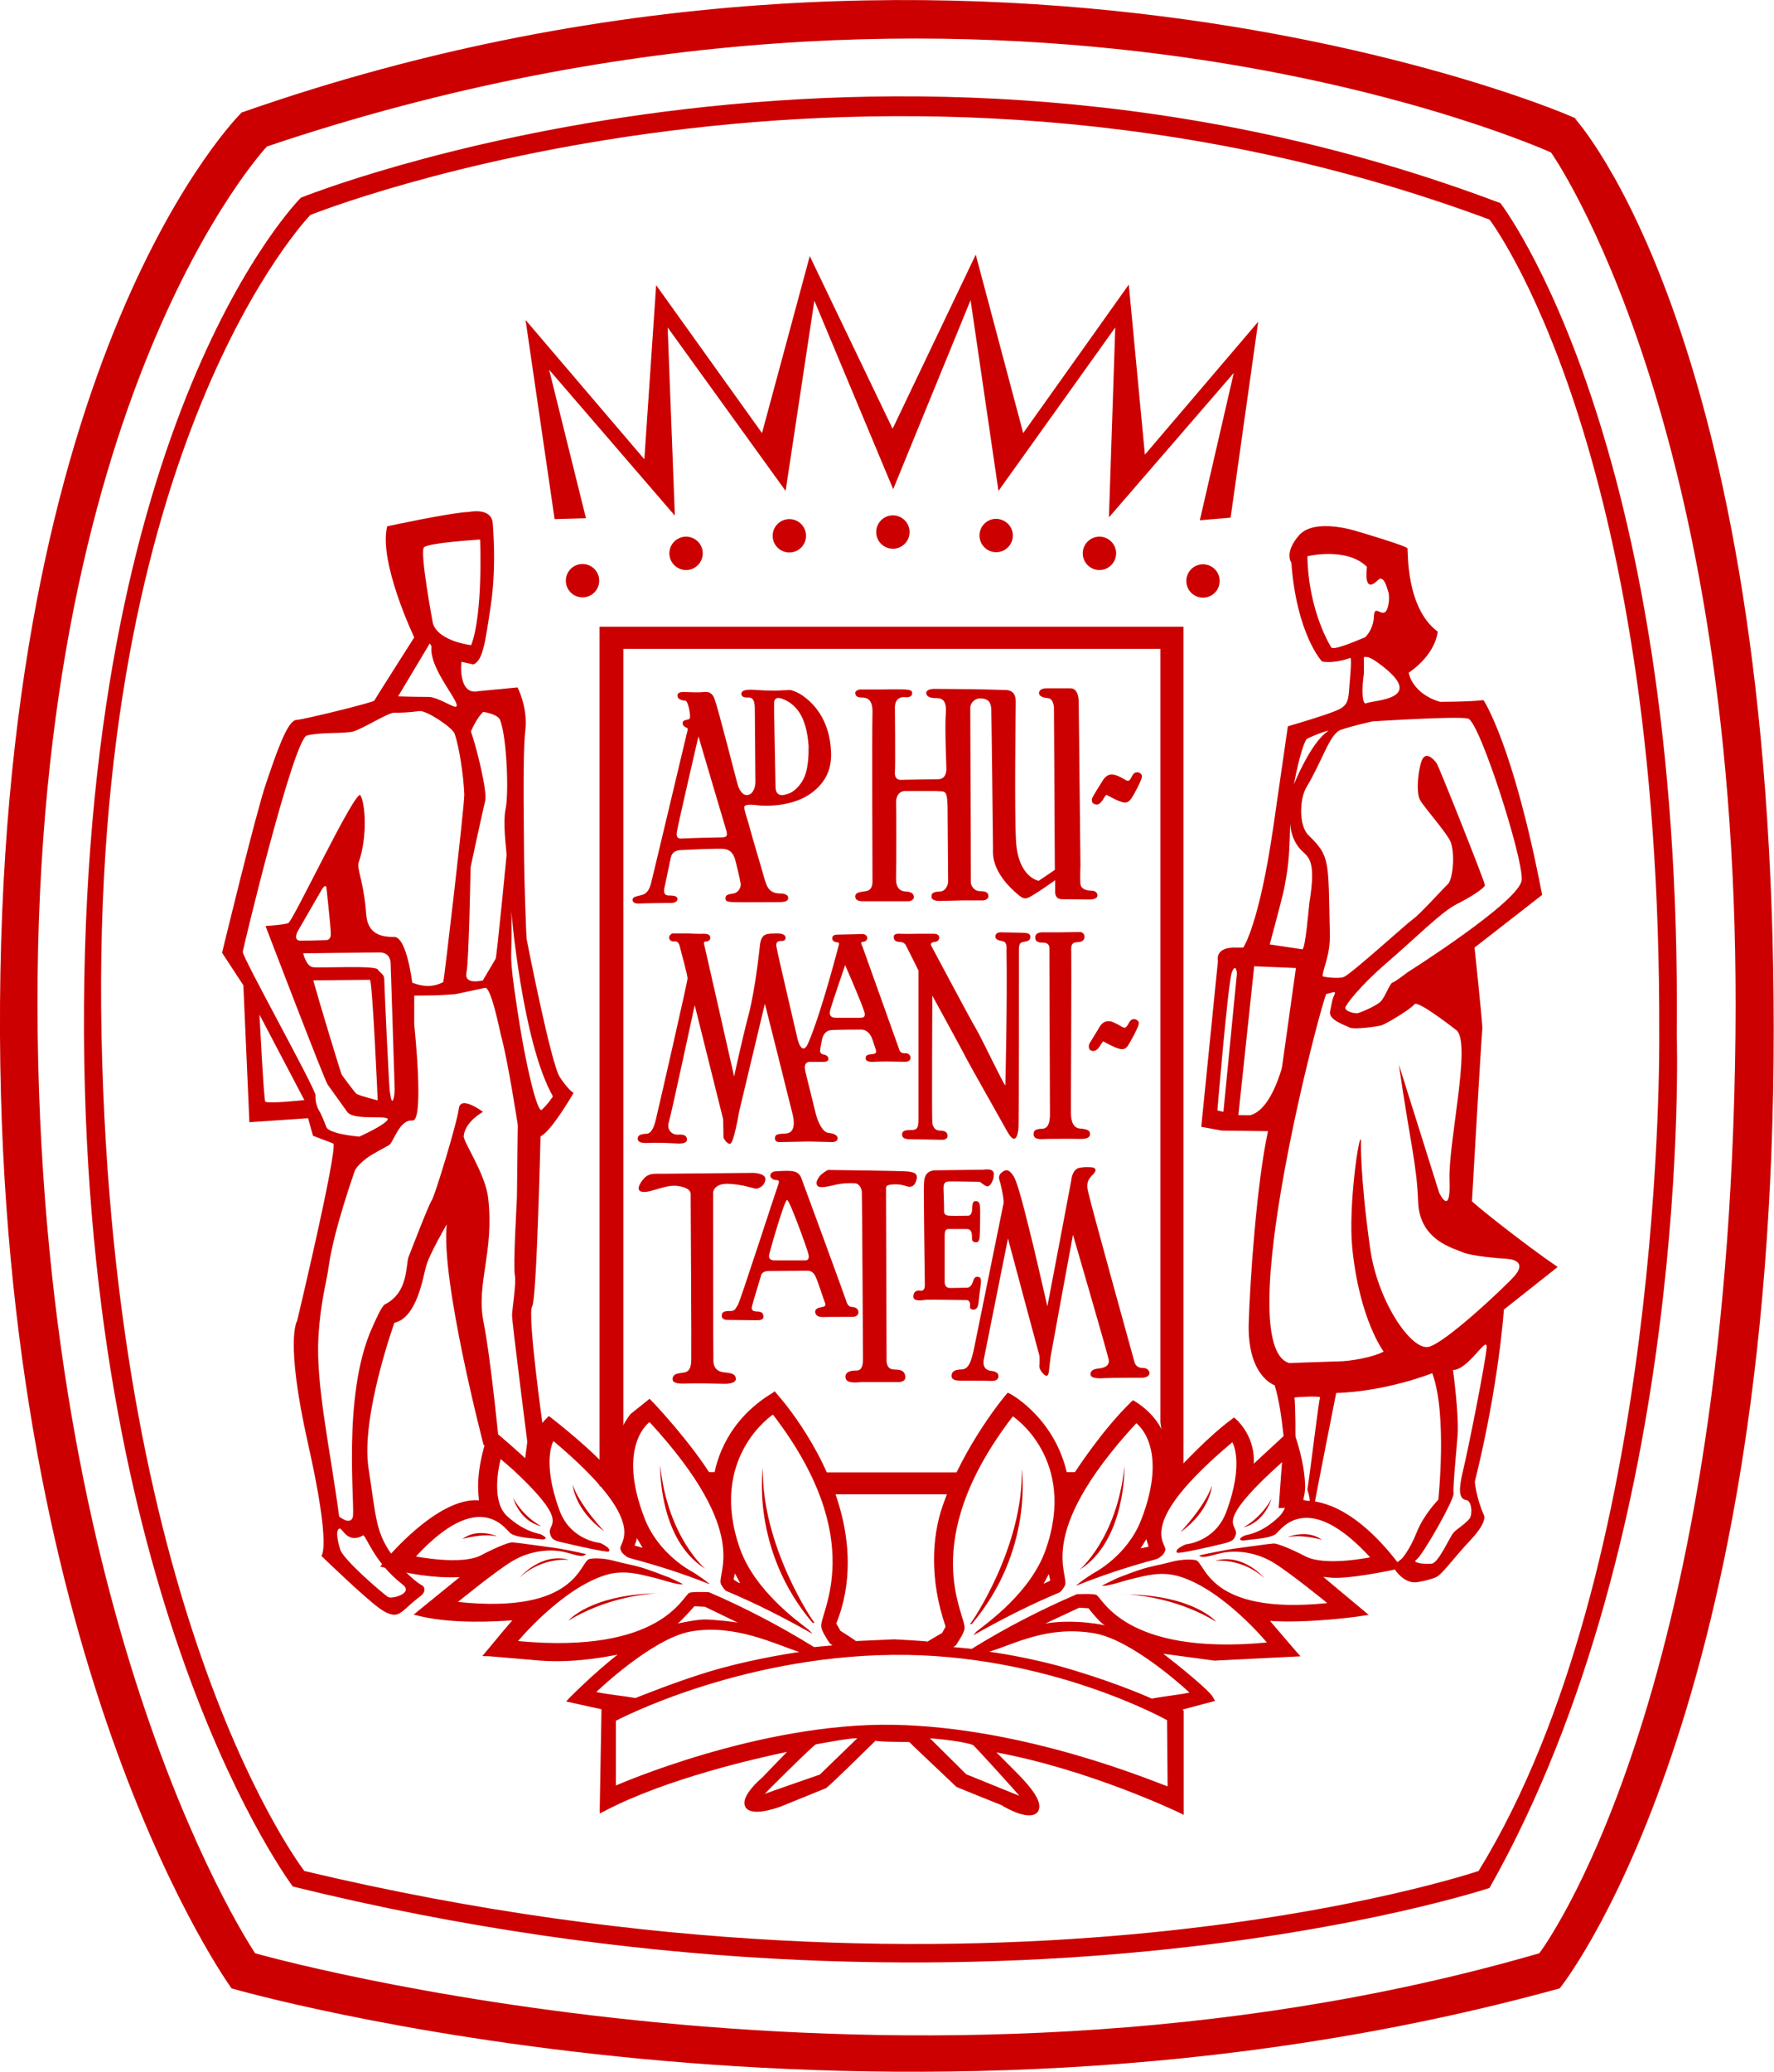 <?xml version="1.0" encoding="utf-8"?>
<!-- Generator: Adobe Illustrator 16.0.0, SVG Export Plug-In . SVG Version: 6.00 Build 0)  -->
<!DOCTYPE svg PUBLIC "-//W3C//DTD SVG 1.1//EN" "http://www.w3.org/Graphics/SVG/1.1/DTD/svg11.dtd">
<svg version="1.1" id="Layer_1" xmlns="http://www.w3.org/2000/svg" xmlns:xlink="http://www.w3.org/1999/xlink" x="0px" y="0px"
	 width="61.67px" height="72px" viewBox="0 0 61.67 72" enable-background="new 0 0 61.67 72" xml:space="preserve">
<path fill="#CC0000" d="M27.91,24.18c-0.15-0.11-0.32-0.17-0.42-0.2c-0.01,0-0.13,0-0.3,0.01c-0.08,0.01-0.44,0.02-0.88-0.01
	c-0.44-0.04-0.53,0.03-0.54,0.13c0,0.08,0.06,0.14,0.25,0.13c0.22-0.01,0.22,0.27,0.22,0.42c0,0.15,0.02,2.27,0.02,2.51
	c0,0.25-0.12,0.46-0.3,0.46c-0.17,0-0.27-0.22-0.31-0.34c-0.04-0.12-0.67-2.62-0.81-3c-0.12-0.33-0.35-0.23-0.53-0.23
	c-0.09,0-0.3,0-0.47-0.01c-0.19-0.01-0.29,0.02-0.29,0.12c0,0.18,0.28,0.18,0.28,0.18c0.1,0.03,0.2,0.57,0.14,0.63
	c-0.06,0.05-0.25,0.02-0.24,0.16c0,0.09,0.11,0.14,0.16,0.16c0.04,0.02-0.02,0.21-0.02,0.21s-1.19,5.01-1.21,5.07
	c-0.02,0.06-0.06,0.45-0.34,0.52c-0.26,0.07-0.33,0.07-0.33,0.18c0,0.06,0.06,0.13,0.23,0.12c0.17-0.01,0.94-0.02,1.02-0.02
	c0.14,0.01,0.29-0.01,0.31-0.12c0.01-0.1-0.07-0.14-0.3-0.14c-0.23,0-0.16-0.24-0.14-0.32c0.02-0.08,0.17-0.83,0.21-1
	c0.04-0.17,0.16-0.26,0.39-0.26c0.08,0,0.36-0.02,0.66-0.03c0.33-0.01,0.65-0.02,0.78-0.01c0.22,0.02,0.33,0.14,0.4,0.35
	c0.03,0.1,0.18,0.72,0.2,0.87c0.01,0.11-0.07,0.29-0.24,0.33c-0.15,0.03-0.29,0.02-0.29,0.17c0,0.08,0.03,0.12,0.26,0.13
	c0.23,0.01,1.34,0,1.63,0c0.29,0,0.29-0.1,0.29-0.16c0-0.05-0.06-0.14-0.28-0.14c-0.42,0-0.48-0.29-0.57-0.6
	c-0.11-0.4-0.35-1.17-0.52-1.8c-0.05-0.19-0.19-0.57-0.15-0.63c0.07-0.09,0.41-0.04,0.41-0.04s0.63,0.1,1.34-0.13
	c0.37-0.12,0.64-0.31,0.84-0.52c0.27-0.29,0.44-0.65,0.42-1.18C28.85,24.93,28.19,24.38,27.91,24.18 M25.11,29.1
	c-0.21,0-1.3,0.03-1.38,0.04c-0.09,0-0.24,0.03-0.2-0.23c0.04-0.26,0.75-3.32,0.75-3.32s0.95,3.22,0.98,3.31
	C25.27,28.98,25.31,29.1,25.11,29.1 M27.9,27.13c-0.23,0.38-0.48,0.45-0.52,0.46c-0.04,0.01-0.41,0.18-0.42-0.24l-0.05-2.63
	c0,0,0-0.21,0-0.27c0-0.05-0.01-0.28,0.3-0.16c0.32,0.12,0.56,0.37,0.7,0.7c0.14,0.33,0.18,0.68,0.2,0.93
	C28.11,26.17,28.12,26.75,27.9,27.13"/>
<path fill="#CC0000" d="M30.7,23.96h-0.79c-0.08,0-0.19,0.06-0.18,0.13c0.01,0.06,0.03,0.15,0.22,0.15s0.4,0.05,0.38,0.57
	s0,5.62,0,5.73c0,0.11,0.03,0.4-0.24,0.43c-0.27,0.04-0.35,0.06-0.36,0.18c0,0.12,0.1,0.17,0.26,0.17c0.16,0,0.77,0,0.77,0
	s0.77,0,0.83,0c0.06,0,0.18-0.05,0.18-0.14c0-0.09-0.05-0.19-0.29-0.2c-0.24-0.01-0.35-0.18-0.33-0.53c0.01-0.35,0.01-2.48,0-2.58
	c0-0.1,0.04-0.39,0.34-0.38c0.29,0,0.99,0,1.05,0c0.31,0.03,0.38-0.07,0.4,0.51c0,0,0.02,2.54,0.02,2.64c0,0.1-0.08,0.33-0.27,0.34
	c-0.19,0.01-0.31,0.03-0.31,0.17c0,0.15,0.18,0.16,0.31,0.16c0.13,0,0.73-0.02,0.79-0.02h0.7c0.07,0,0.2-0.06,0.18-0.16
	c-0.01-0.11-0.08-0.16-0.29-0.16c-0.22,0-0.33-0.21-0.32-0.32c0-0.11-0.02-5.92-0.02-6.06c0-0.13,0.13-0.33,0.37-0.32
	c0.24,0.01,0.35,0.12,0.36,0.38c0.01,0.26,0.06,4.7,0.06,4.84c0,0.15-0.09,0.82,0.92,1.64c0.2,0.16,0.28,0.09,0.53-0.06
	c0.23-0.14,0.67-0.45,0.71-0.48c0,0,0,0,0,0s0,0.25,0,0.31c0,0.08-0.04,0.35,0.25,0.35c0,0,0.92,0.01,0.94,0.01
	c0.03,0,0.28,0,0.28-0.14c0-0.15-0.15-0.17-0.25-0.17c-0.1,0-0.32-0.04-0.34-0.23c-0.02-0.19,0-0.64,0-0.64s-0.06-5.53-0.06-5.67
	c0-0.13-0.02-0.49-0.29-0.49c0,0-0.77,0-0.83,0c-0.06,0-0.24,0.01-0.26,0.15c-0.01,0.14,0.17,0.18,0.3,0.19
	c0.13,0,0.23,0.15,0.22,0.43c0,0.27,0.03,5.54,0.03,5.54l-0.56,0.38c0,0-0.72-0.11-0.79-1.39c-0.06-1.04-0.01-4.65-0.01-4.75
	c0-0.11,0.04-0.46-0.32-0.49c0,0-1.03-0.03-1.23-0.03c-0.2,0-1.22-0.01-1.28-0.01c-0.05,0-0.29,0.01-0.28,0.15
	c0.01,0.13,0.16,0.17,0.32,0.17c0.16,0,0.4,0,0.36,0.52c-0.04,0.52,0.02,1.82,0.02,1.94c0,0.11-0.03,0.36-0.29,0.36
	c-0.27,0-1.19,0.02-1.21,0.02c-0.02,0-0.31,0.06-0.29-0.25c0.02-0.31,0-2.15,0-2.28c0-0.12,0.05-0.37,0.36-0.34
	c0.22,0.02,0.24-0.1,0.24-0.13c0-0.04,0.03-0.14-0.29-0.14C31.12,23.95,30.7,23.96,30.7,23.96"/>
<path fill="#CC0000" d="M38.32,27.15c-0.04,0.06-0.32,0.51-0.34,0.56c-0.03,0.04-0.05,0.19,0.06,0.23c0.08,0.04,0.16,0.03,0.26-0.09
	c0.05-0.06,0.09-0.16,0.16-0.23c0,0,0.33,0.18,0.45,0.22c0.12,0.04,0.27,0.12,0.41-0.08c0.14-0.2,0.33-0.6,0.35-0.67
	c0.03-0.07,0.06-0.17-0.05-0.23c-0.11-0.05-0.2-0.01-0.25,0.08c-0.05,0.09-0.06,0.11-0.07,0.13c-0.02,0.02-0.05,0.12-0.2,0.02
	c-0.16-0.1-0.32-0.16-0.35-0.16C38.72,26.93,38.5,26.83,38.32,27.15"/>
<path fill="#CC0000" d="M38.21,35.71c-0.03,0.06-0.32,0.52-0.34,0.56c-0.02,0.04-0.05,0.19,0.06,0.24c0.08,0.03,0.16,0.02,0.26-0.09
	c0.05-0.06,0.09-0.16,0.16-0.23c0,0,0.33,0.18,0.45,0.22c0.12,0.04,0.28,0.12,0.41-0.07c0.13-0.2,0.33-0.6,0.35-0.67
	c0.03-0.07,0.06-0.17-0.05-0.23c-0.11-0.06-0.19-0.01-0.25,0.08c-0.05,0.09-0.06,0.11-0.08,0.13c-0.02,0.02-0.05,0.12-0.2,0.02
	c-0.16-0.1-0.32-0.16-0.34-0.17C38.6,35.5,38.38,35.41,38.21,35.71"/>
<path fill="#CC0000" d="M31.51,36.6c-0.04,0-0.19,0.03-0.24-0.1c-0.05-0.13-1.26-3.54-1.29-3.61c-0.03-0.07-0.09-0.16,0.02-0.16
	c0.11,0,0.15-0.09,0.15-0.14c0-0.05-0.06-0.13-0.16-0.13c-0.1,0-0.83,0.02-0.88,0.02c-0.06,0-0.18,0.01-0.18,0.13
	c0,0.11,0.13,0.14,0.19,0.14c0.06,0,0.05,0.07,0.04,0.09c-0.01,0.03-0.59,2.3-1.06,3.4c-0.21,0.49-0.37-0.07-0.39-0.2
	c0,0-0.69-2.95-0.7-3.05c-0.02-0.1-0.09-0.3,0.16-0.29c0.12,0.01,0.14-0.08,0.14-0.1c0-0.03,0.01-0.17-0.32-0.16
	c-0.33,0.01-0.51-0.02-0.57,0.38c0,0-0.15,1.51-0.4,2.46c-0.25,0.95-0.5,2.13-0.5,2.13s-1.02-4.51-1.03-4.54
	c-0.01-0.04-0.06-0.17,0.07-0.15c0,0,0.14-0.02,0.13-0.13c0-0.11-0.08-0.14-0.24-0.14c-0.15,0.01-0.51-0.01-0.51-0.01h-0.56
	c-0.03,0-0.11,0.05-0.12,0.14c0,0.1,0.1,0.14,0.16,0.14c0.05-0.01,0.16-0.03,0.21,0.16c0.04,0.19,0.28,1.02,0.27,1.13
	c0,0.11-1.03,4.61-1.06,4.72c-0.03,0.11-0.11,0.66-0.36,0.67c-0.25,0.01-0.29,0.07-0.31,0.14c-0.01,0.07-0.01,0.2,0.36,0.18
	s0.85,0.01,1.07,0.02c0.22,0,0.28-0.06,0.28-0.14c0-0.07-0.03-0.19-0.29-0.17c-0.25,0.02-0.42-0.19-0.34-0.43
	c0.08-0.25,0.9-4.07,0.9-4.07l0.99,3.97l0.01,0.64c0,0,0.11,0.22,0.23,0.21c0.13-0.01,0.31-1.1,0.31-1.1l0.9-3.77
	c0,0,0.93,3.69,0.97,3.87c0.04,0.18,0.11,0.61-0.23,0.64c-0.3,0.02-0.39,0.02-0.39,0.17c0,0.12,0.1,0.13,0.17,0.13
	c0.07,0,0.89-0.02,1.01-0.02c0.12,0,0.76,0.02,0.81,0.02c0.06,0,0.18-0.02,0.19-0.13c0-0.11-0.13-0.17-0.32-0.19
	c-0.19-0.01-0.38-0.37-0.46-0.74c0,0-0.32-1.3-0.34-1.38c-0.01-0.08-0.1-0.36,0.19-0.35c0.29,0.01,0.46,0,0.49,0
	c0.03,0,0.12-0.03,0.12-0.1c0-0.08-0.08-0.14-0.15-0.15c-0.07-0.01-0.15-0.04-0.14-0.15c0.01-0.1,0.07-0.41,0.09-0.46
	c0.02-0.05,0.09-0.22,0.28-0.24c0.19-0.02,1.01-0.02,1.06-0.02c0.04,0,0.27,0,0.39,0.35c0.12,0.35,0.11,0.33,0.12,0.37
	c0.01,0.04,0.03,0.11-0.1,0.13c-0.13,0.01-0.26,0.02-0.26,0.14c0,0.13,0.17,0.14,0.31,0.13c0.13-0.01,0.43-0.01,0.47-0.01
	c0.04,0,0.53,0.01,0.61,0.01c0.07,0,0.18-0.04,0.17-0.14C31.66,36.65,31.55,36.61,31.51,36.6 M29.88,35.37c-0.04,0-0.73,0-0.8,0
	c-0.07,0-0.29,0.01-0.22-0.27c0.08-0.28,0.52-1.56,0.52-1.56s0.55,1.25,0.67,1.63C30.12,35.41,29.91,35.36,29.88,35.37"/>
<path fill="#CC0000" d="M31.93,33.73c0,0-0.37-0.75-0.42-0.84c-0.05-0.09-0.07-0.15-0.28-0.16c-0.14-0.01-0.16-0.12-0.16-0.15
	c0-0.03-0.03-0.15,0.23-0.13c0.26,0.01,0.52,0,0.57,0h0.59c0.05,0,0.18,0.01,0.19,0.12s-0.09,0.16-0.13,0.16
	c-0.03,0-0.21,0.02-0.15,0.13c0,0,1.37,2.58,1.57,2.91c0.2,0.34,0.94,1.91,1.01,1.95c0,0,0.07-2.88,0.04-4.66V33
	c0-0.04,0.03-0.26-0.13-0.29c-0.16-0.03-0.25-0.06-0.26-0.16c0-0.1,0.08-0.16,0.23-0.15c0.16,0,0.7,0.02,0.78,0.02
	c0.08,0,0.22,0.02,0.21,0.15c-0.01,0.13-0.13,0.14-0.22,0.16c-0.09,0.02-0.18,0.01-0.18,0.27c0,0.26,0,5.94-0.01,6.1
	c0,0.17-0.06,0.82-0.39,0.23c-0.33-0.59-1.41-2.5-1.45-2.59c-0.03-0.08-1.16-2.14-1.16-2.14s-0.02,4.3,0,4.42
	c0.02,0.12,0.07,0.26,0.25,0.27c0.18,0,0.27,0.05,0.28,0.17c0.01,0.12-0.11,0.16-0.22,0.15c-0.1,0-0.93-0.02-1.08-0.02
	c-0.15,0-0.28-0.03-0.28-0.15c-0.01-0.12,0.07-0.17,0.3-0.17c0.22,0.01,0.27-0.08,0.27-0.35C31.93,38.67,31.93,33.73,31.93,33.73"/>
<path fill="#CC0000" d="M36.86,32.4c0.09,0,0.6-0.01,0.67-0.01c0.07-0.01,0.17,0.05,0.17,0.16c0.01,0.11-0.09,0.19-0.21,0.19
	c-0.12,0.01-0.27-0.01-0.25,0.29c0.01,0.29-0.01,4.88-0.01,4.88s0,0.63,0,0.77c0,0.13,0.01,0.52,0.32,0.54
	c0.32,0.02,0.34,0.11,0.34,0.18c0.01,0.08-0.03,0.19-0.36,0.18c-0.32-0.01-0.95,0-1.12,0c-0.16,0-0.48,0.06-0.48-0.17
	c0-0.16,0.13-0.16,0.21-0.18c0.09-0.01,0.36,0.07,0.36-0.5c0,0-0.02-5.71-0.02-5.8c0-0.09-0.07-0.17-0.21-0.17
	c-0.14,0-0.27-0.02-0.28-0.16c-0.01-0.14,0.08-0.21,0.31-0.2C36.53,32.4,36.86,32.4,36.86,32.4"/>
<path fill="#CC0000" d="M22.56,40.83c0.11-0.05,0.28-0.04,0.48-0.04c0.18,0,3.06-0.03,3.14-0.03c0.08,0,0.5,0.03,0.42,0.28
	c-0.07,0.25-0.31,0.27-0.33,0.27c-0.03,0-0.46-0.15-0.94-0.17c-0.48-0.02-0.54,0.25-0.54,0.31c0,0.06,0,5.71,0.01,5.86
	c0.01,0.15,0.06,0.34,0.36,0.38c0.29,0.03,0.4,0.06,0.42,0.21c0.02,0.15-0.2,0.2-0.46,0.19c-0.27-0.01-1-0.02-1.22-0.01
	c-0.22,0.01-0.54,0.02-0.52-0.17c0.02-0.19,0.23-0.18,0.38-0.21c0.15-0.02,0.26-0.09,0.27-0.42c0.01-0.33-0.02-5.66-0.02-5.73
	c0-0.06,0.05-0.25-0.41-0.33c-0.45-0.08-0.97,0.24-1.26,0.2c-0.25-0.03-0.09-0.28-0.06-0.33C22.31,41.06,22.4,40.89,22.56,40.83"/>
<path fill="#CC0000" d="M28.76,40.67c0.03-0.02,0.1-0.01,0.15-0.01c0.13,0,2.43,0.03,2.63,0.05c0.19,0.02,0.39,0.05,0.32,0.29
	c-0.06,0.24-0.2,0.25-0.28,0.24c-0.08-0.01-0.24-0.1-0.53-0.08c-0.29,0.01-0.24,0.12-0.25,0.13c0,0.02,0.02,5.9,0.02,5.99
	s0.02,0.29,0.23,0.31c0.22,0.01,0.39,0.01,0.42,0.24c0.03,0.23-0.28,0.2-0.31,0.2c-0.02,0-1.09,0-1.2,0c-0.11,0-0.58,0.09-0.57-0.19
	c0.01-0.18,0.19-0.2,0.3-0.21c0.11-0.01,0.3,0.06,0.31-0.38c0,0-0.03-5.74-0.04-5.83c-0.01-0.09-0.06-0.28-0.24-0.3
	c-0.19-0.01-0.44,0-0.62,0.04c-0.18,0.04-0.58,0.15-0.67,0.06c-0.09-0.09-0.04-0.19,0.05-0.33C28.55,40.8,28.67,40.72,28.76,40.67"
	/>
<path fill="#CC0000" d="M32.53,40.67c0,0,1.54-0.02,1.63-0.02c0.08,0,0.38-0.07,0.39,0.15c0,0.23-0.13,0.43-0.22,0.43
	c-0.09,0-0.25-0.16-0.27-0.16c-0.02,0-1.04-0.02-1.1-0.01c-0.06,0.01-0.17,0.01-0.16,0.26c0.01,0.25,0.02,0.62,0.02,0.7
	c0,0.08-0.04,0.22,0.19,0.23c0.23,0.01,0.55,0,0.63,0c0.08,0,0.13-0.05,0.15-0.17c0.02-0.12-0.02-0.34,0.13-0.34
	c0.15,0,0.14,0.16,0.15,0.22c0.01,0.06,0,1-0.02,1.08c-0.02,0.08-0.04,0.13-0.12,0.13c-0.08,0-0.14-0.03-0.14-0.12
	c-0.01-0.08,0.04-0.34-0.19-0.34h-0.63c-0.08,0-0.13,0.05-0.13,0.22v1.63c0,0.07,0.03,0.2,0.18,0.2c0.16,0,0.56-0.01,0.6-0.01
	c0.05,0,0.13-0.04,0.18-0.15c0.05-0.12,0.06-0.25,0.2-0.23c0.15,0.02,0.1,0.21,0.07,0.45c-0.03,0.25-0.04,0.29-0.05,0.43
	c-0.02,0.13-0.04,0.28-0.21,0.26c-0.08-0.01-0.1-0.07-0.09-0.11c0.01-0.05,0.01-0.22-0.12-0.22c0,0-1.34-0.02-1.42-0.01
	c-0.08,0.01-0.43,0.08-0.43-0.11c0-0.18,0.13-0.22,0.2-0.21c0.08,0.01,0.19,0.03,0.2-0.17c0-0.2-0.05-3.48-0.03-3.54
	C32.13,41.06,32.1,40.67,32.53,40.67"/>
<path fill="#CC0000" d="M33.89,46.72c-0.12,0.62-0.22,0.87-0.47,0.87c-0.25,0.01-0.34,0.08-0.34,0.23s0.19,0.16,0.32,0.16
	c0.13,0,0.86,0,1.07,0.01c0.21,0.01,0.24-0.12,0.24-0.15c0-0.03,0.02-0.17-0.25-0.2c-0.33-0.03-0.27-0.34-0.26-0.4
	c0.01-0.06,0.84-4.2,0.84-4.2s1.08,4.04,1.09,4.06c0.01,0.02,0.01,0.32,0,0.38c0,0.06,0.05,0.19,0.17,0.29
	c0.12,0.11,0.15-0.03,0.16-0.09c0.01-0.07,0.06-0.5,0.06-0.52s0.78-4.25,0.78-4.25s1.18,4.05,1.24,4.33
	c0.06,0.28-0.27,0.31-0.36,0.32c-0.09,0.01-0.27,0.03-0.27,0.2c0,0.17,0.37,0.14,0.56,0.13c0.19-0.01,1.23-0.01,1.23-0.01
	c0.24-0.01,0.26-0.13,0.26-0.17c0-0.04-0.05-0.17-0.22-0.17c-0.26,0-0.3-0.18-0.32-0.27c-0.02-0.08-1.52-5.48-1.6-5.88
	c-0.09-0.4,0.12-0.49,0.23-0.64c0.1-0.14-0.05-0.18-0.07-0.18c-0.02,0-0.19-0.03-0.44,0.01c-0.25,0.04-0.29,0.36-0.3,0.44
	c-0.01,0.08-0.83,4.38-0.83,4.38s-0.54-2.36-0.58-2.47c-0.03-0.12-0.41-1.74-0.58-2.03s-0.3-0.26-0.42-0.16
	c-0.13,0.1-0.11,0.21-0.08,0.29c0.03,0.08,0.14,0.55,0.14,0.77L33.89,46.72"/>
<path fill="#CC0000" d="M29.63,45.42c-0.17,0-0.2-0.18-0.22-0.23c-0.01-0.05-1.52-4.17-1.55-4.24c-0.03-0.07-0.08-0.22-0.32-0.25
	c-0.24-0.03-0.59,0.01-0.62,0.01c-0.03,0-0.16,0.06-0.14,0.16c0.01,0.08,0.12,0.14,0.2,0.14c0.08,0,0.13,0.01,0.07,0.17
	c-0.06,0.15-1.33,4.08-1.4,4.17c-0.07,0.09-0.08,0.21-0.25,0.21c-0.16,0-0.3,0-0.31,0.15c-0.01,0.15,0.13,0.16,0.22,0.16
	c0.09,0,0.79,0.01,0.91,0.01c0.12,0,0.32,0.02,0.32-0.12c0-0.15-0.1-0.17-0.17-0.18c-0.07-0.01-0.28,0.02-0.23-0.18
	c0.05-0.2,0.3-1.01,0.31-1.05c0.01-0.04,0.03-0.18,0.28-0.18c0.25,0,1.26-0.01,1.32-0.01c0.06,0,0.2-0.01,0.3,0.2
	c0.1,0.21,0.29,0.83,0.32,0.89c0.03,0.07,0.06,0.15-0.09,0.17c-0.15,0.03-0.26,0.07-0.24,0.19c0.02,0.12,0.13,0.17,0.32,0.16
	c0.19-0.01,0.96,0,1.03-0.01c0.07-0.01,0.15-0.07,0.15-0.14C29.85,45.55,29.81,45.43,29.63,45.42 M28.01,43.8H26.9
	c-0.08,0-0.2-0.05-0.16-0.2c0.03-0.15,0.53-1.9,0.62-1.9c0.09,0,0.7,1.7,0.74,1.87C28.15,43.75,28.07,43.8,28.01,43.8"/>
<path fill="#CC0000" d="M18.07,54.82c0.79-0.73,1.72-0.61,1.72-0.61C18.81,53.93,18.07,54.82,18.07,54.82 M23.14,55.36
	c0,0-0.12,0-0.33,0.01C22.92,55.37,23.02,55.36,23.14,55.36 M19.76,56.32c1.22-0.74,2.48-0.91,3.06-0.95
	C20.5,55.43,19.76,56.32,19.76,56.32 M45.95,53.51c-0.51-0.38-1.2-0.09-1.2-0.09C45.28,53.31,45.95,53.51,45.95,53.51 M16.08,53.48
	c0,0,0.68-0.2,1.2-0.09C17.28,53.38,16.59,53.09,16.08,53.48 M44.2,52.09c-0.4,0.71-0.98,0.99-0.98,0.99
	C43.97,52.9,44.2,52.09,44.2,52.09 M21.01,53.22c0,0-0.86-0.9-1.1-1.62C19.91,51.6,19.96,52.46,21.01,53.22 M28.32,56.4
	c-0.05-0.03-1.85-2.68-1.8-5.39c0,0-0.43,2.85,1.73,5.39H28.32z M17.84,52.06c0,0,0.22,0.81,0.98,0.98
	C18.82,53.04,18.23,52.76,17.84,52.06 M22.95,50.92c0,0-0.07,2.59,1.57,3.6C24.52,54.52,23.21,53.43,22.95,50.92 M43.96,54.85
	c0,0-0.73-0.89-1.72-0.61C42.25,54.24,43.17,54.13,43.96,54.85 M35.52,51.05c0.06,2.71-1.75,5.36-1.8,5.39h0.06
	C35.94,53.89,35.52,51.05,35.52,51.05 M38.9,55.4c0.12,0,0.22,0.01,0.33,0.01C39.02,55.4,38.9,55.4,38.9,55.4 M39.22,55.41
	c0.58,0.04,1.84,0.21,3.06,0.95C42.28,56.36,41.54,55.46,39.22,55.41 M39.09,50.96c-0.26,2.51-1.57,3.6-1.57,3.6
	C39.15,53.54,39.09,50.96,39.09,50.96 M48.55,54.53l0.19-0.04l-0.12-0.15c-1.63-2.13-2.91-2.21-3.32-2.18
	c0.03-0.15,0.07-0.3,0.07-0.47c0-0.86-0.36-1.84-0.38-1.89l-0.07-0.17c0,0-1,0.93-1.34,1.24c0-0.03,0.01-0.07,0.01-0.11
	c0-0.9-0.6-1.42-0.62-1.44l-0.07-0.06l-0.08,0.06c-0.79,0.58-1.7,1.55-2.11,1.99c-0.01-0.38-0.08-0.93-0.23-1.39
	c-0.24-0.76-0.98-1.19-1.01-1.21l-0.08-0.05l-0.07,0.06c-0.99,0.97-1.86,2.28-2.17,2.78c-0.34-2.15-2.01-3.05-2.03-3.06l-0.09-0.04
	l-0.06,0.07c-0.02,0.02-1.45,1.72-2.19,3.83c-0.21,0.59-0.31,1.24-0.31,1.9c0,0.75,0.13,1.54,0.4,2.32l0,0
	c0,0.03-0.12,0.22-0.12,0.23c-0.01,0-0.51,0.3-0.51,0.3c0-0.02-1.15-0.08-1.15-0.08s-1.32,0.06-1.34,0.06
	c0-0.02-0.53-0.35-0.54-0.36c0-0.02-0.14-0.25-0.14-0.25c0.29-0.71,0.4-1.42,0.4-2.12c0-2.57-1.62-4.82-2.22-5.57l-0.32-0.38
	l-0.08,0.06c-1.57,0.95-1.96,2.34-2.05,2.99c-0.77-1.27-2.08-2.65-2.14-2.71l-0.08-0.08l-0.06,0.05l-0.6,0.48
	c-0.53,0.68-0.63,1.46-0.63,1.97c0,0.07,0.01,0.06,0.01,0.12c-0.66-0.82-2.08-1.91-2.14-1.96l-0.08-0.06L19,49.29
	c-0.5,0.48-0.59,1.14-0.59,1.53c-0.35-0.34-0.99-0.89-1.23-1.09l-0.13-0.12l-0.06,0.17c-0.29,0.81-0.37,1.44-0.37,1.87
	c0,0.21,0.02,0.37,0.03,0.49c-1.44-0.12-3.24,2.05-3.31,2.15l-0.12,0.15l0.19,0.05c1.28,0.33,2.11,0.34,2.57,0.32
	c-0.42,0.34-1.6,1.3-1.6,1.3l0.24,0.06c1.18,0.27,2.59,0.18,3.19,0.14c-0.16,0.18-0.41,0.48-0.89,1.06l-0.15,0.18l0.26,0.01
	l1.53,0.13c1.15,0.12,2.27-0.06,2.91-0.19c-0.86,0.68-1.63,1.46-1.64,1.47l-0.15,0.16c0,0,0.87,0.19,1.23,0.27
	c0,0.04-0.06,3.42-0.06,3.42v0.2l0.18-0.09c2.16-1.13,5.29-1.83,6.33-2.05c-0.32,0.33-0.87,0.9-0.87,0.9
	c-0.15,0.13-0.61,0.55-0.61,0.87c0,0.05,0.01,0.11,0.04,0.16c0.21,0.32,1.01,0.05,1.25-0.04c0,0,1.5-0.61,1.5-0.61
	c0.04,0,0.07,0,1.77-1.67c0,0.03,0.56,0.04,0.56,0.04c0,0,0.61,0.01,0.61,0.01c0,0.01,1.63,1.55,1.63,1.55
	c0.04,0.03,1.57,0.64,1.57,0.64c0.22,0.14,1.02,0.57,1.27,0.23c0.04-0.06,0.05-0.12,0.05-0.19c0-0.28-0.31-0.66-0.6-0.97
	c-0.03-0.04-0.55-0.56-0.89-0.9c3.24,0.6,6.3,2.07,6.33,2.08l0.18,0.09v-3.62c-0.01-0.01-0.03-0.02-0.04-0.04
	c0.34-0.09,1.13-0.3,1.13-0.3l-0.08-0.14c-0.14-0.24-1.15-1.06-1.72-1.5c0.58,0.08,1.78,0.24,1.78,0.24c0,0,2.99-0.15,2.99-0.15
	l-0.17-0.19c0,0-0.64-0.75-0.89-1.04c1.3,0.09,3.08-0.15,3.16-0.17l0.27-0.04c0,0-1.17-0.98-1.58-1.32c0.09,0.01,0.2,0.02,0.2,0.02
	C46.79,54.91,48.48,54.55,48.55,54.53 M18.01,57.03c0,0,1.5-1.81,3.03-2.29c0.64-0.2,1.2-0.03,1.62,0.07
	c0.29,0.06,0.91,0.29,1.08,0.24c-0.51-0.25-0.47-0.23-0.56-0.26c-1.15-0.45-1.1-0.35-1.88-0.56c-0.02-0.01-0.51-0.12-0.81-0.05
	c-0.34,0.07-0.4,1.93-4.57,1.49c0,0,1.26-1.03,1.86-1.4c0.63-0.39,1.37-0.46,1.9-0.32c0.4,0.11,0.57,0.17,0.66,0.08
	c0,0,0.06-0.03,0.04-0.02c-0.8-0.19-1.26-0.24-1.26-0.24s-1.22-0.17-1.3-0.17c-0.09-0.01-0.45,0.11-1.12,0.46
	c-0.68,0.34-2.24,0.03-2.24,0.03c2.22-2.41,3.11-0.94,3.28-0.81c0.16,0.13,0.64,0.17,0.64,0.17c0.21,0.02,0.49,0.05,0.49,0.05
	c0.23-0.03,0-0.14-0.07-0.18c-0.07-0.03-0.56-0.07-1.18-0.64c-0.61-0.58-0.21-1.99-0.21-1.99c2.58,2.3,1.6,2.2,1.71,2.6
	c0.05,0.2,0.13,0.25,0.46,0.32c1.54,0.36,1.58,0.31,1.58,0.31c0.12-0.12-0.3-0.3-0.3-0.3s-1.02-0.08-1.41-1.13
	c-0.63-1.72-0.21-2.41-0.21-2.41c3.46,2.91,2.23,3.52,2.33,3.76c0.03,0.09,0.06,0.15,0.22,0.26c0.04,0.03,0.15,0.06,0.15,0.06
	c0.94,0.25,1.84,0.54,2.69,0.88c0.08,0.02-0.01-0.03-0.01-0.03c-0.25-0.21-0.59-0.41-0.59-0.41s-1.14-0.59-1.62-1.83
	c-0.99-2.54,0.17-3.35,0.17-3.35c3.63,3.94,2.28,5.27,2.49,5.65c0.03,0.05,0.07,0.11,0.11,0.16c0,0,0.04,0.05,0.09,0.07
	c1.03,0.43,1.98,0.92,2.87,1.42c0.18,0.12,0.05,0,0.05,0c-0.03-0.04-0.06-0.06-0.09-0.09c-0.38-0.3-1.86-1.35-2.38-2.82
	c-1.11-3.16,1.15-4.65,1.15-4.65c3.38,4.4,1.59,6.92,1.68,7.38c0.03,0.17,0.16,0.35,0.28,0.55c0.02,0.03,0.11,0.09,0.11,0.09
	l-0.64,0.06c-1.26-0.78-2.48-1.4-3.59-1.88c-0.07-0.04-0.13-0.03-0.13-0.03c-0.24-0.01-0.5-0.01-0.61,0.02
	C23.74,55.43,23.02,57.5,18.01,57.03 M22.06,53.71c0,0,0.08-0.2,0.08-0.26l0.2,0.34L22.06,53.71z M25.5,54.89l0.05-0.21
	c0,0,0.13,0.25,0.17,0.32C25.76,55.07,25.5,54.89,25.5,54.89 M25.65,56.39c-0.06-0.02-0.84-0.11-1.15-0.11
	c-0.3,0-0.94,0.14-0.94,0.14c0.13-0.09,0.58-0.6,0.58-0.6l0.37,0.02L25.65,56.39z M20.73,58.8c0,0,1.92-1.85,3.27-2.1
	c1.55-0.28,2.96,0.45,3.79,0.71c0,0-1.47,0.2-2.96,0.63c-1.19,0.34-2.74,0.97-2.74,0.97C21.71,58.94,21.15,58.89,20.73,58.8
	 M28.5,61.67c0,0-1.85,0.64-1.91,0.67c-0.05,0.03,1.62-1.63,1.77-1.72c0,0,1.27-0.24,1.44-0.21L28.5,61.67z M35.44,62.41l-1.85-0.75
	l-1.26-1.25c0,0,1.03,0.07,1.49,0.23C33.88,60.67,35.3,62.24,35.44,62.41 M31.05,59.94c-4.67-0.08-9.64,2.11-9.64,2.11l0-2.25
	c0,0,4.2-2.23,9.62-2.29c5.4-0.06,9.54,2.27,9.54,2.27l0.02,2.3C40.15,61.93,35.66,60.02,31.05,59.94 M41.35,58.82
	c-0.37,0.08-0.97,0.14-1.31,0.21c0,0-1.07-0.49-2.73-0.99c-1.47-0.45-2.92-0.64-2.92-0.64c0.89-0.27,2.03-0.92,3.65-0.64
	C39.4,56.99,41.35,58.82,41.35,58.82 M36.34,56.42l1.18-0.55l0.32,0.02c0,0,0.39,0.51,0.58,0.6C38.43,56.48,37.37,56.25,36.34,56.42
	 M41.71,54.07c0.09,0.08,0.27,0.02,0.67-0.08c0.53-0.14,1.26-0.07,1.9,0.32c0.6,0.37,1.86,1.4,1.86,1.4
	c-4.17,0.43-4.23-1.42-4.57-1.49c-0.31-0.07-0.8,0.04-0.82,0.05c-0.79,0.21-0.73,0.11-1.88,0.56c-0.09,0.04-0.05,0.02-0.56,0.27
	c0.17,0.05,0.79-0.18,1.08-0.24c0.43-0.1,0.98-0.27,1.63-0.07c1.53,0.48,3.02,2.29,3.02,2.29c-5.01,0.47-5.73-1.61-5.94-1.66
	c-0.11-0.03-0.38-0.03-0.61-0.02c0,0-0.05-0.01-0.12,0.03c-1.11,0.48-2.33,1.09-3.59,1.87l-0.64-0.06c0,0,0.1-0.06,0.11-0.09
	c0.12-0.2,0.25-0.38,0.28-0.55c0.08-0.46-1.71-2.97,1.68-7.38c0,0,2.25,1.48,1.14,4.64c-0.52,1.47-2,2.52-2.38,2.82
	c-0.03,0.02-0.06,0.05-0.08,0.09c0,0-0.13,0.12,0.05,0c0.89-0.5,1.84-0.99,2.87-1.42c0.05-0.02,0.09-0.07,0.09-0.07
	c0.04-0.05,0.08-0.11,0.11-0.16c0.22-0.39-1.14-1.72,2.49-5.66c0,0,1.16,0.81,0.17,3.36c-0.48,1.24-1.62,1.83-1.62,1.83
	s-0.34,0.2-0.59,0.41c0,0-0.09,0.05-0.01,0.03c0.86-0.34,1.75-0.64,2.69-0.89c0,0,0.11-0.03,0.15-0.06
	c0.16-0.11,0.18-0.17,0.22-0.26c0.09-0.24-1.14-0.85,2.33-3.76c0,0,0.43,0.7-0.21,2.42c-0.39,1.05-1.41,1.13-1.41,1.13
	s-0.42,0.17-0.3,0.29c0,0,0.04,0.06,1.58-0.31c0.32-0.08,0.4-0.12,0.46-0.32c0.1-0.4-0.88-0.3,1.7-2.6c0,0,0.41,1.41-0.21,1.99
	c-0.61,0.58-1.1,0.61-1.17,0.64c-0.08,0.03-0.3,0.15-0.07,0.18c0,0,0.29-0.04,0.49-0.06c0,0,0.48-0.04,0.65-0.17
	c0.17-0.13,1.07-1.6,3.28,0.81c0,0-1.56,0.32-2.24-0.03c-0.68-0.35-1.04-0.46-1.12-0.45c-0.09,0-1.3,0.17-1.3,0.17
	s-0.46,0.06-1.26,0.24C41.66,54.04,41.71,54.07,41.71,54.07 M36.51,54.93l-0.23,0.11l0.18-0.34L36.51,54.93z M39.93,53.75
	l-0.28,0.06l0.2-0.32L39.93,53.75z M42.13,51.63c-0.24,0.72-1.1,1.62-1.1,1.62C42.08,52.5,42.13,51.63,42.13,51.63"/>
<path fill="#CC0000" d="M18.79,39.49c0.38-0.17,1.15-1.51,1.15-1.51s-0.17-0.08-0.48-0.55c-0.31-0.48-1.13-4.68-1.15-4.78
	c-0.02-0.1-0.09-2.24-0.09-2.81c0-0.57-0.06-3.61,0.04-4.44c0.1-0.82-0.27-1.51-0.27-1.51l-1.36,0.13C15.91,24.18,16.04,23,16.04,23
	l0.42,0.09c0.32-0.14,0.4-0.71,0.59-1.97c0.19-1.26,0.12-2.35,0.08-2.93c-0.04-0.57-0.82-0.4-0.82-0.4c-0.63,0.02-2.85,0.5-2.85,0.5
	c-0.31,1.24,0.94,3.86,0.94,3.86s-1.36,2.14-1.39,2.2c-0.04,0.06-2.41,0.65-2.71,0.67c-0.31,0.02-0.69,1.14-1.05,2.2
	c-0.36,1.05-1.53,5.89-1.53,5.89l0.74,1.13l0.21,4.76l2.04-0.14l0.17,0.61l0.71,0.27c0.13,0.34-1.26,6.16-1.26,6.16
	s-0.44,0.63,0.38,4.28c0.82,3.65,0.46,3.89,0.46,3.89s1.45,1.4,1.99,1.8c0.54,0.4,0.71,0.21,0.84,0.12c0.13-0.1,0.31-0.29,0.59-0.5
	c0.29-0.21,0.11-0.38,0.11-0.38s-0.46-0.21-1.05-1.04c-0.59-0.82-0.57-1.28-0.84-3.06c-0.27-1.78,0.9-5.04,0.9-5.04
	c0.8-0.19,0.99-1.59,1.11-1.99c0.11-0.4,0.71-1.43,0.71-1.43c-0.21,1.97,1.28,7.66,1.28,7.66l1.93,1.61l0.14-2.18
	c0,0-0.56-3.99-0.38-4.24C18.66,45.15,18.79,39.49,18.79,39.49 M16.22,33.77c0.08-0.38,0.14-3.63,0.14-3.63s0.25-1.19,0.51-2.33
	c0.07-0.32-0.31-1.87-0.5-2.39c0,0,0.2-0.48,0.43-0.68c0,0,0.49,0.07,0.58,0.27c0.24,0.59,0.31,2.53,0.2,3.08
	c-0.11,0.54,0.02,1.34,0.03,1.63c0,0-0.34,3.52-0.38,3.6l-0.45,0.76C16.76,34.06,16.11,34.26,16.22,33.77 M14.74,19.02
	c0.16-0.16,1.95-0.27,1.95-0.27s0.11,2.57-0.31,3.67c0,0-1.12-0.12-1.33-0.75C15.05,21.67,14.58,19.17,14.74,19.02 M14.94,22.36
	l0.06,0.1c-0.1,0.79,1.07,2.01,0.85,2.1c-0.09,0.04-0.63-0.34-0.96-0.34c-0.5,0-1.05-0.02-1.05-0.02L14.94,22.36z M9.22,38.28
	c-0.05-0.09-0.2-3.02-0.2-3.02l1.56,2.97C10.58,38.23,9.28,38.37,9.22,38.28 M11.34,39.15c0,0-0.18-0.46-0.24-0.54
	c-0.06-0.08-0.15-0.34-0.13-0.54c0.02-0.2-2.55-4.81-2.53-4.99c0.02-0.18,1.77-7.41,2.23-7.52c0.46-0.12,1.31-0.06,1.61-0.14
	c0.3-0.08,1.21-0.65,1.41-0.65c0.23,0,0.56-0.01,0.89-0.06c0.24-0.03,1.17,0.58,1.23,0.8c0.16,0.49,0.3,1.42,0.33,2.09
	c0.01,0.4-0.71,6.52-0.73,6.53c-0.38,0.19-0.71,0.16-1.08,0.02c0,0-0.19-1.6-0.63-1.59c-1.03,0.02-0.95-0.7-0.99-1.02
	c-0.1-0.99-0.31-1.35-0.24-1.57c0.32-0.94,0.22-2.07,0.06-2.33c-0.16-0.26-2.35,4.39-2.51,4.44c-0.15,0.06-0.79,0.1-0.79,0.1
	s2.05,5.36,2.16,5.51c0.07,0.1,0.68,0.95,0.68,0.95c0.25,0.33,1.53,0.08,1.4,0.28c-0.13,0.2-0.98,0.58-0.98,0.58
	S11.39,39.41,11.34,39.15 M13.13,33.69c-0.09-0.15-2.03-0.04-2.26-0.08c-0.23-0.04-0.33-0.48-0.33-0.48s2.26-0.03,2.66-0.03
	c0.4,0,0.38,0.39,0.38,0.39s0.14,4.24,0.14,4.36c0,0.11-0.02,0.34-0.07,0.4c-0.06,0.05-0.08-0.26-0.1-0.32
	c-0.02-0.05-0.19-3.6-0.19-3.85C13.37,33.84,13.23,33.84,13.13,33.69 M13.13,38.24c0,0-0.67-0.17-0.74-0.23
	c-0.07-0.06-0.47-0.6-0.51-0.66c-0.03-0.05-0.76-2.45-0.99-3.28l1.97-0.02C12.95,34.11,13.13,38.24,13.13,38.24 M10.45,32.69
	c-0.27,0-0.11-0.31-0.11-0.31l0.86-1.49c0.15-0.21,0.15-0.02,0.15-0.02s0.15,1.36,0.15,1.59c0,0.23-0.17,0.21-0.17,0.21
	S10.72,32.69,10.45,32.69 M13.99,55.06c0.41,0.31-0.37,0.52-0.5,0.44c-0.13-0.08-1.62-1.34-1.67-1.68c0,0-0.21-0.63-0.02-0.7
	c0.1-0.04,0.27,0.55,0.82,0.24C12.71,53.31,12.99,54.29,13.99,55.06 M18.18,51.26l-0.8-0.77c0,0-0.3-3.18-0.57-4.54
	c-0.27-1.35,0.38-2.44,0.16-4.32c-0.1-0.85-0.87-1.95-0.85-2.15c0.05-0.51,0.67-0.84,0.67-0.84s-0.79-0.6-0.84-0.11
	c-0.06,0.49-0.83,3.02-0.94,3.18c-0.11,0.16-0.74,1.8-0.81,1.98c-0.1,0.27,0.01,1.22-0.82,1.64c-0.12,0.06-0.36,0.63-0.43,0.78
	c-1.09,2.38-0.58,6.35-0.69,6.63c-0.11,0.27-0.47-0.04-0.47-0.04c-0.31-2.33-0.82-4.6-0.72-6.25c0.08-1.28,0.29-1.92,0.36-2.46
	c0.17-1.24,0.9-3.29,0.9-3.29s0.04-0.16,0.39-0.43c0.21-0.17,0.65-0.38,0.81-0.48c0.16-0.11,0.35-0.89,0.81-0.85
	c0.42,0.04,0.06-3.33,0.06-3.33V34.6c0,0,0.56-0.01,0.72-0.01s0.7-0.04,0.7-0.04s0.82-0.17,1.04-0.22c0.21-0.05,0.51,1.47,0.55,1.63
	C17.66,36.86,18,39.1,18,39.1s-0.03,2.28-0.03,2.5c0,0.14-0.14,2.38-0.07,2.74c0.05,0.27-0.1,1.17-0.1,1.38
	c0,0.22,0.53,4.39,0.53,4.39L18.18,51.26z M17.94,34.79c-0.07-0.47-0.18-1.19-0.17-1.63c0.03-1.12,0-1.53,0-1.53
	s0.38,4.58,1.45,6.47c0,0-0.14,0.24-0.39,0.47C18.68,38.69,18.25,36.97,17.94,34.79"/>
<path fill="#CC0000" d="M54.15,44.03c-1.15-0.78-2.98-2.24-2.98-2.29s0.34-5.89,0.36-5.98c0.02-0.1-0.27-2.83-0.27-2.83l2.35-1.83
	c-1.01-5.26-2.04-6.77-2.04-6.77c-0.46,0.06-1.51,0.06-1.51,0.06c-0.98-0.29-1.09-1.01-1.09-1.01c0.97-0.67,1.01-1.43,1.01-1.43
	c-1.11-0.82-1.03-2.79-1.05-2.89c-0.02-0.09-1.8-0.61-1.8-0.61s-1.43-0.46-1.97,0.15c-0.53,0.61-0.27,0.95-0.27,0.95
	c0.19,2.52,1.07,3.44,1.07,3.44c0.46,0.08,0.99-0.13,0.99-0.13s0.04,0.08-0.02,0.72c-0.06,0.65,0,0.9-0.42,1.09
	c-0.42,0.19-1.74,0.57-1.74,0.57l-0.5,3.46c-0.5,3.46-1.05,4.23-1.05,4.23h-0.31c-0.69,0-0.57,0.46-0.57,0.46l-0.58,5.77l0.71,0.13
	l1.61,0.02c-0.4,1.83-0.63,5.29-0.67,6.65c-0.06,1.87,0.9,2.18,0.9,2.18c0.15,0.46,0.25,1.19,0.29,1.58
	c0.02,0.16,0.03,0.26,0.03,0.26l-0.18,2.43l1.23-0.04c0-0.08,0.77-3.96,0.77-3.96c1.78-0.06,3.34-0.69,3.34-0.69
	c0.53,1.43,0.21,4.4,0.21,4.4s-0.5,0.5-0.75,1.13c-0.25,0.63-0.52,0.92-0.52,0.92l-0.32,0.25c0.29,0.5,0.63,0.57,0.76,0.57
	c0.15,0,0.5-0.08,0.73-0.17c0.23-0.09,0.59-0.63,1.22-1.3c0.63-0.67,0.46-0.88,0.46-0.88c-0.27-0.61-0.31-1.15-0.31-1.15
	c0.84-3.38,1.01-5.98,1.01-5.98L54.15,44.03 M47.49,24.44c-0.16,0.06-0.14-0.63-0.08-1.01c0.01-0.08,0-0.59,0-0.59
	c0.13-0.04,0.28,0.03,0.57,0.25C49.62,24.31,47.79,24.32,47.49,24.44 M46.28,22.5c0,0-0.8-1.24-0.83-3.17c0,0,1.37-0.33,2.07,0.37
	c0,0-0.15,0.99,0.38,0.46c0.2-0.2,0.31,0.25,0.36,0.4c0.07,0.22,0,0.66-0.12,0.72c-0.17,0.09-0.36-0.26-0.38,0.15
	c-0.01,0.42-0.29,0.73-0.33,0.73C47.39,22.16,46.38,22.63,46.28,22.5 M46.62,25.36c0.4-0.14,1.09-0.29,1.09-0.29s2.93-0.19,3.32-0.1
	c0.4,0.08,1.93,4.87,1.87,5.61c-0.06,0.74-3.97,3.21-3.97,3.21s-0.44,0.34-0.53,0.36c-0.08,0.03-0.24,0.46-0.38,0.63
	c-0.14,0.17-0.71,0.4-0.82,0.43c-0.11,0.02-0.48-0.07-0.43-0.21c0.06-0.14,0.52-0.74,1.38-1.49c0.94-0.8,1.95-1.82,2.49-2.09
	c0.37-0.18,0.98-0.55,0.98-0.66c0-0.11-1.6-4.13-1.68-4.24c-0.09-0.12-0.33-0.39-0.48-0.16c-0.14,0.23-0.26,1.17-0.09,1.45
	c0.17,0.29,0.98,1.19,1.07,1.48c0.14,0.41,0.07,1.29-0.12,1.45c-0.11,0.09-0.96,1.04-1.21,1.21c-0.19,0.13-2.13,1.89-2.39,2
	c-0.15,0.07-0.74,0.01-0.74-0.03c0-0.25,0.27-0.71,0.25-1.47c-0.06-2.51,0.03-2.68-0.74-3.42c-0.35-0.34-0.31-1.27-0.08-1.66
	C46,26.38,46.22,25.5,46.62,25.36 M45.42,25.69c0.05-0.06,0.89-0.38,0.73-0.27c-0.6,0.41-1.17,1.84-1.17,1.84
	C45.19,26.14,45.37,25.74,45.42,25.69 M44.64,30.89c0.13-0.71,0.18-0.93,0.21-2.28c0-0.01,0,0.53,0.37,0.92
	c0.25,0.26,0.55,0.32,0.3,1.83c-0.02,0.14-0.14,1.65-0.25,1.63c-0.2-0.03-1.13-0.17-1.13-0.17S44.57,31.23,44.64,30.89 M42.53,38.64
	l-0.21-0.05c0,0,0.37-4.42,0.5-4.79c0.14-0.37,0.18,0.02,0.18,0.02L42.53,38.64z M43.05,38.75l0.55-5.17l1.45,0.06l-0.72,5.14
	L43.05,38.75z M45.45,51.77c0,0,0.18,0.56,0,0.41c-0.18-0.15-0.66,0.05-0.56-0.1c0.1-0.15,0.13-1.63,0.13-1.63
	c0.03-0.43,0.01-1.69-0.02-1.88c0-0.02,0.95-0.07,0.89,0C45.85,48.62,45.59,50.82,45.45,51.77 M49.64,46.81
	c-0.61,0.09-1.76-1.62-2.01-3.43c-0.36-2.57-0.32-3.76-0.32-3.76c-0.05-0.32-0.45,2.27-0.3,3.76c0.25,2.48,1.09,3.59,1.09,3.59
	c-0.37,0.2-1.17,0.34-1.57,0.34c-0.72,0.02-1.71,0.06-1.71,0.06c-2.08-0.6,1.18-12.8,1.29-12.83c0.17-0.03,0.34-0.12,0.29,0
	c-0.1,0.21-0.09,0.28-0.16,0.6c-0.08,0.31,0.54,0.49,0.68,0.57c0.13,0.08,1.01-0.04,1.11-0.08c0.18-0.06,1.04-0.58,1.14-0.73
	c0.11-0.16,1.47,0.91,1.47,0.91c0.51,0.48-0.3,3.91-0.25,5.21c0.05,1.31-0.36,0.43-0.36,0.43c-1.44-4.58-1.4-4.45-1.4-4.45
	c0.4,2.77,0.62,3.44,0.67,4.78c0.05,1.34,1.27,1.61,1.55,1.74c0.29,0.13,1.25,0.21,1.57,0.23c0.31,0.03,0.58,0.18,0.24,0.58
	C52.31,44.73,50.17,46.74,49.64,46.81 M50.85,51.15c-0.13,0.55-0.16,0.94,0.12,0.98c0.19,0.02,0.23,0.48,0.12,0.64
	c-0.14,0.18-0.41,0.34-0.55,0.48c-0.13,0.13-0.53,1.07-0.77,1.09c-0.24,0.03-0.72-0.03-0.53-0.14c0.19-0.11,1.32-2.08,1.29-2.3
	c-0.03-0.21,0.12-1.68,0.14-2.03c0.05-0.75-0.16-2.26-0.16-2.26c0.54,0,1.2-1.24,1.17-0.78C51.65,47.29,51.06,50.28,50.85,51.15"/>
<g>
	<path fill="#CC0000" d="M44.84,35.89c0,0-0.4,2.85-1.53,2.89c0,0,0.89,0.32,1.17,0.32C44.75,39.1,44.84,35.89,44.84,35.89"/>
	<path fill="#CC0000" d="M54.75,4.12C56.35,4.74,34.66-5.3,8.4,3.91c0,0-8.51,8.31-8.4,32.06C0.1,58.2,8.05,69.1,8.05,69.1
		s22.52,6.52,46.17,0c0,0,7.44-9.17,7.44-33.33S54.75,4.12,54.75,4.12 M53.51,67.88c-22.12,6.42-44.64,0-44.64,0
		s-7.27-10.7-7.56-31.9C1.02,13.86,9.28,5.09,9.28,5.09C34.66-3.47,53.92,5.3,53.92,5.3s6.64,9.37,6.41,30.68
		C60.08,59.32,53.51,67.88,53.51,67.88"/>
	<path fill="#CC0000" d="M58.29,35.98c0.2-20.77-6.13-28.92-6.13-28.92c-21.78-8.24-41.7-0.19-41.7-0.19s-7.65,7.6-7.54,29.11
		c0.11,20.13,7.26,29.58,7.26,29.58c23.97,5.91,41.6,0.05,41.6,0.05C58.86,53.08,58.29,35.98,58.29,35.98 M51.4,65.02
		c0,0-16.85,5.71-40.82,0c0,0-6.63-8.54-7.05-29.02C3.11,15.36,10.79,7.47,10.79,7.47s19.48-7.83,40.99,0.16
		c0,0,5.98,7.81,5.9,28.35C57.68,35.98,57.9,54.46,51.4,65.02"/>
</g>
<g>
	<polygon fill="#CC0000" points="22.4,15.96 22.81,9.91 26.49,15.05 28.15,8.9 31.03,14.9 33.92,8.85 35.57,15.05 39.24,9.89 
		39.8,15.8 43.74,11.18 42.78,17.99 41.71,18.08 42.89,12.96 38.55,17.98 38.77,11.38 34.71,17.06 33.74,10.43 31.05,17 
		28.31,10.45 27.31,17.06 23.21,11.38 23.46,17.92 19.09,12.85 20.37,18.01 19.28,18.04 18.27,11.12 	"/>
	<polygon fill="#CC0000" points="24.43,51.16 25.13,51.16 24.98,51.91 24.77,51.84 	"/>
	<polygon fill="#CC0000" points="20.84,21.78 20.84,51.65 21.35,51.65 21.67,51.17 21.67,22.55 40.34,22.55 40.34,49.43 
		40.66,51.65 41.14,51.67 41.14,21.78 	"/>
	<polygon fill="#CC0000" points="36.97,51.16 37.57,51.16 37.09,52.12 36.97,51.65 	"/>
	<polygon fill="#CC0000" points="28.54,51.17 33.46,51.17 33.26,51.93 28.72,51.93 	"/>
	<path fill="#CC0000" d="M24.43,19.23c0,0.32-0.26,0.58-0.58,0.58c-0.32,0-0.58-0.26-0.58-0.58c0-0.32,0.26-0.58,0.58-0.58
		C24.17,18.65,24.43,18.91,24.43,19.23"/>
	<path fill="#CC0000" d="M20.83,20.18c0,0.32-0.26,0.58-0.58,0.58c-0.32,0-0.58-0.26-0.58-0.58c0-0.32,0.26-0.58,0.58-0.58
		C20.57,19.6,20.83,19.86,20.83,20.18"/>
	<path fill="#CC0000" d="M28.02,18.62c0,0.32-0.26,0.58-0.58,0.58c-0.32,0-0.58-0.26-0.58-0.58c0-0.32,0.26-0.58,0.58-0.58
		C27.76,18.04,28.02,18.3,28.02,18.62"/>
	<path fill="#CC0000" d="M31.62,18.49c0,0.32-0.26,0.58-0.58,0.58s-0.58-0.26-0.58-0.58s0.26-0.58,0.58-0.58
		S31.62,18.17,31.62,18.49"/>
	<path fill="#CC0000" d="M35.21,18.61c0,0.32-0.26,0.58-0.58,0.58c-0.32,0-0.58-0.26-0.58-0.58c0-0.32,0.26-0.58,0.58-0.58
		C34.95,18.04,35.21,18.29,35.21,18.61"/>
	<path fill="#CC0000" d="M38.8,19.23c0,0.32-0.26,0.58-0.58,0.58c-0.32,0-0.58-0.26-0.58-0.58c0-0.32,0.26-0.58,0.58-0.58
		C38.54,18.65,38.8,18.91,38.8,19.23"/>
	<path fill="#CC0000" d="M42.4,20.19c0,0.32-0.26,0.58-0.58,0.58c-0.32,0-0.58-0.26-0.58-0.58c0-0.32,0.26-0.58,0.58-0.58
		C42.14,19.61,42.4,19.87,42.4,20.19"/>
</g>
</svg>